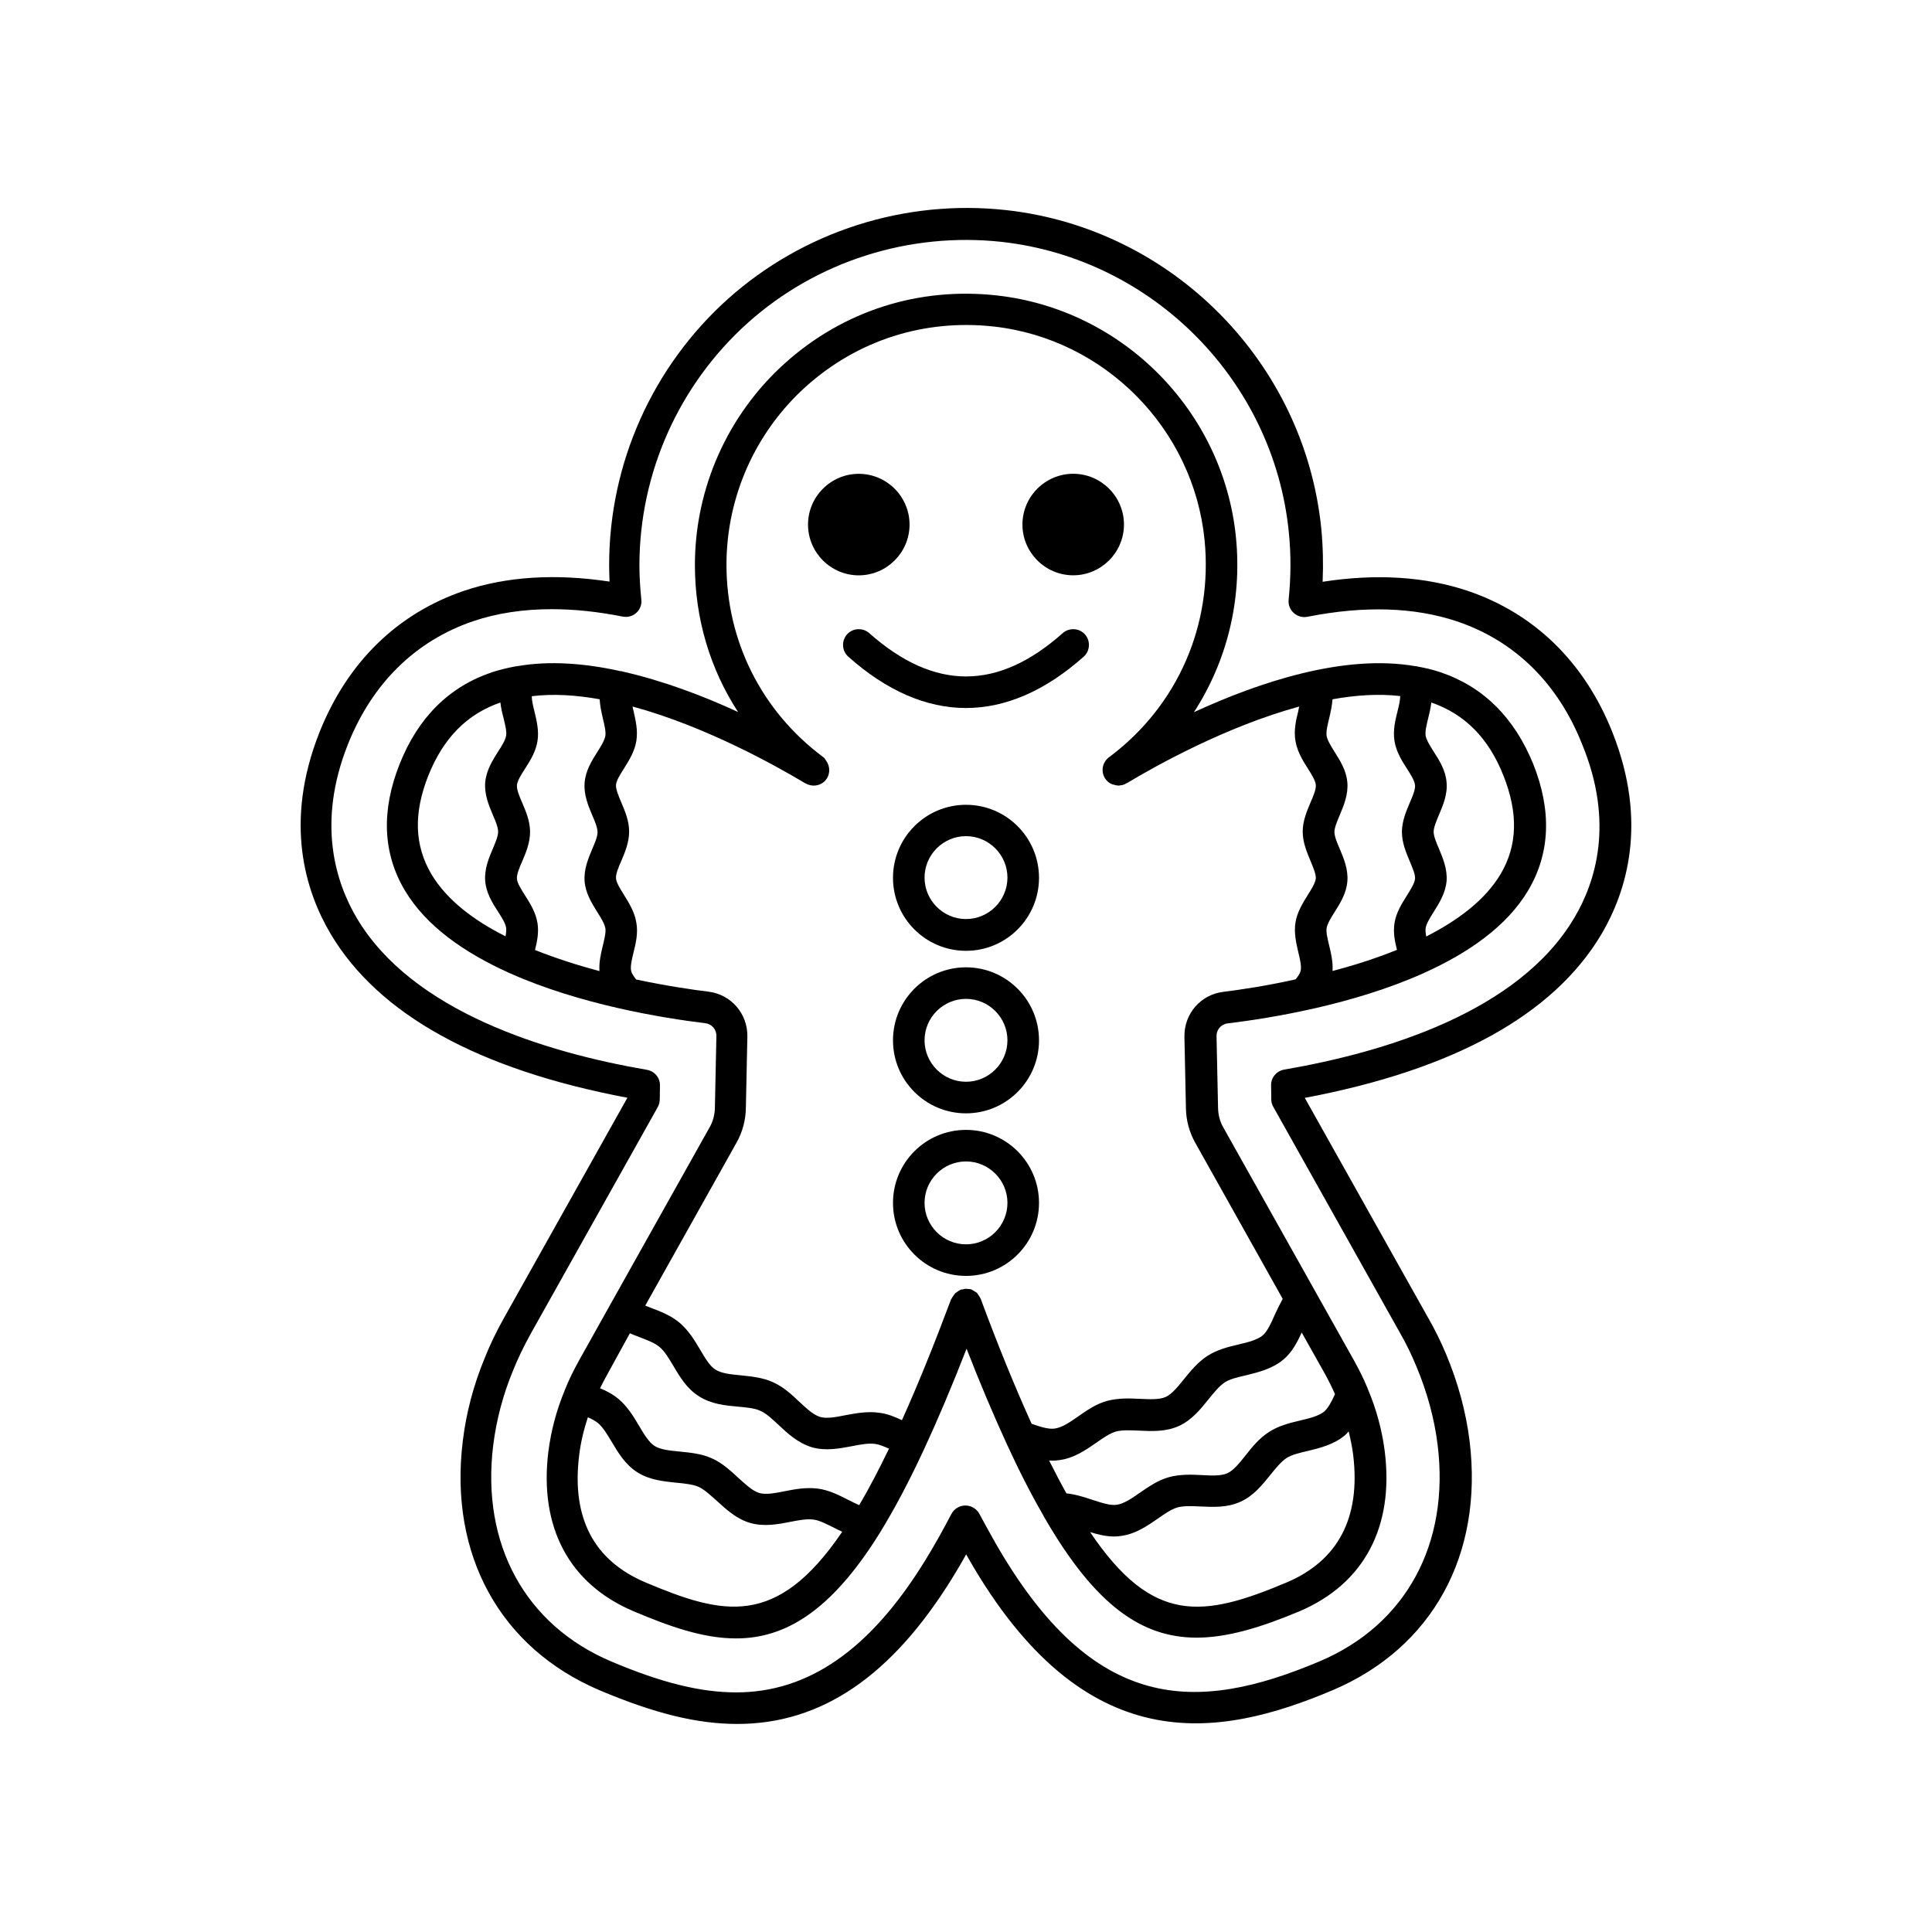 <?xml version="1.0" encoding="UTF-8"?>
<!-- Uploaded to: ICON Repo, www.svgrepo.com, Generator: ICON Repo Mixer Tools -->
<svg fill="#000000" width="800px" height="800px" version="1.1" viewBox="144 144 512 512" xmlns="http://www.w3.org/2000/svg">
 <g>
  <path d="m525.75 322.16c-2.016-0.707-4.133-1.16-6.246-1.562-0.152-0.051-0.301-0.051-0.402-0.051-18.793-3.273-41.211 4.133-58.695 12.191 8.715-13.453 12.797-29.625 11.133-46.352-3.324-33.402-29.926-60.355-63.328-64.086-20.758-2.316-40.707 4.082-56.125 17.887-15.215 13.652-23.93 33.152-23.93 53.555 0 14.156 4.031 27.559 11.438 38.945-9.27-4.281-19.902-8.312-30.633-10.73-0.051 0-0.051-0.051-0.102-0.051-0.152-0.051-0.301-0.051-0.453-0.051-9.32-2.066-18.742-2.82-27.355-1.309-0.152 0.051-0.301 0-0.453 0.051-2.117 0.402-4.231 0.906-6.246 1.562-11.336 3.828-19.547 11.992-24.434 24.285-4.938 12.395-4.484 23.68 1.359 33.504 5.691 9.574 15.922 16.574 27.508 21.816 0.152 0.102 0.301 0.102 0.453 0.203 18.438 8.211 40.055 11.789 51.691 13.199 1.715 0.203 2.973 1.664 2.922 3.426l-0.402 19.094c-0.051 1.762-0.504 3.527-1.41 5.09l-26.199 46.754-8.312 14.863c-1.562 2.82-2.871 5.492-3.93 8.16v0.051c-2.168 5.238-3.578 10.629-4.281 16.121-2.469 20.051 5.543 35.066 22.57 42.27 9.523 4.031 18.438 7.203 27.156 7.203 12.797 0 25.09-6.902 38.238-28.164 3.828-6.246 7.707-13.551 11.738-22.27 3.527-7.609 7.203-16.273 11.133-26.348 3.578 9.219 7.152 17.633 10.578 25.09 3.223 7.055 6.5 13.453 9.672 18.941 0.152 0.352 0.352 0.707 0.555 1.008 13.352 23.023 25.645 31.539 40.152 31.539 8.211 0 17.078-2.719 27.305-7.004 17.027-7.254 25.039-22.27 22.57-42.27-0.707-5.644-2.215-11.234-4.535-16.727 0-0.051-0.051-0.102-0.051-0.152-1.109-2.672-2.367-5.141-3.629-7.406l-34.562-61.617c-0.906-1.562-1.359-3.324-1.41-5.141l-0.402-19.043c-0.051-1.762 1.211-3.223 2.973-3.426 11.637-1.41 33.25-4.988 51.641-13.199 0.152-0.051 0.301-0.102 0.453-0.203 11.586-5.238 21.816-12.242 27.508-21.816 5.844-9.824 6.297-21.109 1.359-33.504-5.031-12.336-13.242-20.5-24.578-24.328zm-10.68 6.297c0 1.109-0.352 2.57-0.707 4.031-0.605 2.367-1.258 5.09-0.805 7.91 0.453 2.82 1.965 5.238 3.324 7.356 1.008 1.562 2.016 3.176 2.117 4.332 0.102 1.16-0.656 2.973-1.41 4.684-0.957 2.266-2.066 4.887-2.066 7.707 0 2.871 1.109 5.441 2.066 7.758 0.707 1.715 1.512 3.477 1.41 4.637s-1.109 2.769-2.117 4.383c-1.309 2.117-2.871 4.484-3.324 7.356-0.402 2.519 0.102 4.938 0.656 7.106-5.594 2.266-11.438 4.133-17.078 5.594 0.152-2.418-0.402-4.734-0.906-6.801-0.402-1.715-0.855-3.477-0.656-4.586 0.203-1.16 1.16-2.719 2.117-4.231 1.461-2.316 3.125-4.938 3.375-8.16 0.25-3.176-0.957-6.047-2.016-8.566-0.707-1.613-1.41-3.324-1.41-4.484 0-1.16 0.707-2.82 1.41-4.484 1.059-2.519 2.266-5.391 2.016-8.613-0.25-3.176-1.914-5.793-3.375-8.113-0.957-1.512-1.914-3.074-2.117-4.231-0.203-1.16 0.25-2.922 0.656-4.637 0.402-1.613 0.754-3.324 0.906-5.09 6.144-1.105 12.238-1.512 17.934-0.855zm-212.16 0.855c0.102 1.762 0.504 3.527 0.855 5.09 0.402 1.715 0.855 3.477 0.656 4.637-0.203 1.16-1.16 2.719-2.117 4.231-1.461 2.316-3.125 4.938-3.375 8.16-0.25 3.223 0.957 6.098 2.016 8.613 0.707 1.613 1.41 3.324 1.41 4.484s-0.707 2.871-1.41 4.484c-1.059 2.519-2.266 5.391-2.016 8.566s1.914 5.793 3.375 8.16c0.957 1.512 1.914 3.074 2.117 4.231 0.203 1.109-0.25 2.871-0.656 4.586-0.504 2.117-1.059 4.383-0.906 6.801-5.644-1.512-11.488-3.375-17.078-5.594 0.555-2.215 1.059-4.637 0.656-7.152-0.453-2.82-1.965-5.238-3.324-7.356-1.008-1.613-2.066-3.223-2.117-4.383-0.102-1.16 0.656-2.922 1.41-4.637 0.957-2.266 2.066-4.887 2.066-7.758 0-2.871-1.109-5.441-2.066-7.707-0.754-1.715-1.512-3.527-1.41-4.684 0.102-1.16 1.109-2.769 2.117-4.332 1.359-2.117 2.871-4.484 3.324-7.356 0.453-2.769-0.25-5.492-0.805-7.859-0.352-1.41-0.707-2.871-0.707-4.031 5.691-0.707 11.789-0.301 17.984 0.805zm-44.586 46.352c-4.484-7.609-4.785-16.121-0.805-26.148 3.981-9.926 10.227-16.273 19.094-19.348 0.152 1.461 0.504 2.922 0.855 4.231 0.402 1.715 0.855 3.477 0.656 4.586-0.203 1.16-1.16 2.719-2.117 4.18-1.461 2.316-3.125 4.938-3.426 8.16-0.25 3.223 0.957 6.098 2.016 8.613 0.707 1.613 1.41 3.324 1.41 4.484s-0.707 2.871-1.41 4.484c-1.059 2.519-2.266 5.391-2.016 8.566 0.25 3.176 1.914 5.844 3.426 8.16 0.957 1.512 1.965 3.074 2.117 4.231 0.102 0.605 0 1.41-0.152 2.266-8.363-4.172-15.57-9.613-19.648-16.465zm52.598 121.67c0.855 0.352 1.664 0.707 2.519 1.008 2.117 0.805 4.082 1.562 5.34 2.621 1.359 1.109 2.469 3.023 3.68 5.039 1.664 2.82 3.578 6.047 6.75 8.012 3.273 2.117 7.055 2.469 10.43 2.769 2.266 0.203 4.383 0.402 5.894 1.109 1.562 0.707 3.125 2.168 4.785 3.727 2.418 2.266 5.188 4.836 8.918 5.945 3.629 1.008 7.254 0.301 10.48-0.301 2.266-0.453 4.434-0.855 6.246-0.605 1.059 0.152 2.316 0.656 3.629 1.258-2.719 5.594-5.289 10.578-7.91 14.965-0.906-0.402-1.812-0.855-2.719-1.309-2.57-1.309-5.188-2.672-8.211-3.074-3.074-0.402-6.144 0.152-8.867 0.707-2.57 0.504-4.988 0.957-6.648 0.453-1.762-0.504-3.578-2.215-5.543-3.981-2.066-1.914-4.231-3.93-7.004-5.188-2.769-1.258-5.691-1.512-8.566-1.812-2.621-0.25-5.141-0.504-6.699-1.512-1.461-0.957-2.719-3.023-4.031-5.238-1.41-2.418-3.074-5.141-5.441-7.152-1.512-1.258-3.176-2.168-4.938-2.871 0.555-1.109 1.109-2.215 1.762-3.375zm4.078 65.996c-13.652-5.793-19.547-17.078-17.531-33.555 0.402-3.426 1.211-6.801 2.316-10.176 1.059 0.453 1.965 0.957 2.672 1.512 1.359 1.16 2.469 3.023 3.68 5.039 1.664 2.82 3.578 5.996 6.75 8.012 3.223 2.066 7.004 2.418 10.328 2.769 2.266 0.203 4.434 0.453 5.945 1.109 1.512 0.707 3.074 2.168 4.785 3.68 2.469 2.266 5.238 4.836 8.918 5.894 3.629 1.008 7.305 0.352 10.531-0.301 2.316-0.453 4.484-0.855 6.195-0.605 1.613 0.203 3.527 1.211 5.543 2.215 0.656 0.352 1.359 0.656 2.066 1.008-17.383 25.594-31.543 22.117-52.199 13.398zm170.04 0c-22.27 9.422-35.621 11.234-52.145-13.301 2.016 0.605 4.133 1.16 6.348 1.16 0.605 0 1.211-0.051 1.863-0.152 3.828-0.504 6.953-2.672 9.723-4.586 1.863-1.309 3.629-2.519 5.238-2.973 1.613-0.453 3.777-0.352 6.098-0.25 3.324 0.152 7.106 0.352 10.578-1.258 3.477-1.562 5.793-4.484 7.91-7.106 1.461-1.812 2.82-3.477 4.231-4.434 1.359-0.906 3.477-1.41 5.691-1.914 3.223-0.805 6.902-1.664 9.875-4.18 0.352-0.301 0.656-0.656 0.957-1.008 0.504 2.117 0.957 4.231 1.211 6.348 1.969 16.523-3.977 27.859-17.578 33.652zm12.746-49.875c-0.855 1.914-1.762 3.629-2.82 4.586-1.461 1.211-3.879 1.812-6.449 2.418-2.769 0.656-5.644 1.359-8.211 3.023-2.621 1.664-4.535 4.082-6.246 6.246-1.613 2.016-3.176 3.981-4.785 4.684-1.664 0.754-4.133 0.656-6.75 0.504-2.719-0.152-5.844-0.25-8.766 0.555-2.922 0.805-5.34 2.519-7.707 4.133-2.168 1.512-4.231 2.922-6.098 3.176-1.715 0.25-3.981-0.504-6.449-1.309-2.117-0.707-4.484-1.461-6.902-1.715-1.512-2.719-3.023-5.644-4.586-8.715 0.301 0 0.605 0.051 0.906 0.051 0.605 0 1.211-0.051 1.863-0.152 3.828-0.504 6.953-2.672 9.723-4.586 1.863-1.309 3.629-2.519 5.188-2.973 1.664-0.453 3.828-0.352 6.144-0.25 3.324 0.152 7.055 0.352 10.531-1.211s5.793-4.484 7.91-7.106c1.461-1.812 2.82-3.477 4.231-4.434 1.359-0.906 3.477-1.41 5.691-1.914 3.223-0.805 6.902-1.664 9.926-4.18 2.316-1.965 3.68-4.637 4.836-7.152l6.398 11.387c0.809 1.508 1.664 3.219 2.422 4.934zm-29.574-106.61c-5.996 0.707-10.43 5.793-10.328 11.891l0.402 19.043c0.051 3.125 0.906 6.297 2.469 9.07l23.176 41.363c-0.754 1.359-1.41 2.719-2.016 4.031-1.008 2.316-2.016 4.535-3.273 5.644-1.461 1.211-3.879 1.812-6.449 2.418-2.769 0.656-5.644 1.359-8.211 3.023-2.57 1.664-4.535 4.082-6.246 6.195-1.664 2.066-3.223 3.981-4.836 4.684-1.664 0.754-4.133 0.605-6.75 0.504-2.719-0.152-5.844-0.25-8.816 0.555-2.922 0.805-5.34 2.519-7.656 4.133-2.168 1.512-4.231 2.922-6.144 3.176-1.664 0.25-3.828-0.453-6.144-1.258-4.383-9.672-8.918-20.758-13.504-33.152 0-0.051-0.051-0.102-0.102-0.152-0.102-0.301-0.301-0.504-0.453-0.754-0.152-0.203-0.25-0.402-0.402-0.605-0.152-0.152-0.402-0.301-0.605-0.402-0.25-0.152-0.504-0.352-0.754-0.453-0.051 0-0.102-0.051-0.152-0.102-0.203-0.051-0.402-0.051-0.605-0.102-0.211 0.043-0.512-0.055-0.812-0.055s-0.555 0.051-0.855 0.152c-0.203 0.051-0.402 0-0.605 0.102-0.051 0-0.102 0.051-0.152 0.102-0.25 0.102-0.504 0.301-0.707 0.453-0.203 0.152-0.453 0.25-0.605 0.453-0.152 0.152-0.25 0.352-0.402 0.555-0.203 0.25-0.352 0.504-0.504 0.805 0 0.051-0.051 0.051-0.102 0.102-4.684 12.496-8.969 23.074-13.047 32.094-1.914-0.906-3.879-1.715-6.047-1.965-3.125-0.453-6.246 0.152-8.969 0.656-2.519 0.504-4.938 0.957-6.648 0.453-1.762-0.504-3.578-2.215-5.492-3.981-2.066-1.965-4.231-3.981-7.055-5.238-2.769-1.258-5.691-1.512-8.516-1.812-2.621-0.25-5.141-0.504-6.699-1.512-1.461-0.906-2.719-3.023-4.031-5.238-1.41-2.418-3.074-5.141-5.441-7.152-2.316-1.965-5.09-3.023-7.758-4.031-0.453-0.203-0.906-0.352-1.359-0.555l24.184-43.176c1.562-2.769 2.418-5.945 2.469-9.07l0.402-19.043c0.102-6.047-4.332-11.184-10.328-11.891-4.082-0.504-11.082-1.512-19.145-3.223-0.605-0.805-1.16-1.562-1.309-2.215-0.301-1.16 0.152-3.074 0.605-4.938 0.605-2.418 1.258-5.141 0.754-7.91-0.453-2.82-1.965-5.238-3.273-7.356-1.008-1.613-2.016-3.223-2.117-4.383-0.102-1.16 0.656-2.922 1.41-4.637 0.957-2.266 2.066-4.887 2.066-7.758s-1.109-5.441-2.066-7.707c-0.707-1.715-1.512-3.527-1.41-4.684 0.102-1.16 1.109-2.769 2.117-4.332 1.309-2.117 2.82-4.484 3.273-7.305 0.453-2.82-0.203-5.543-0.754-7.961-0.102-0.402-0.203-0.754-0.25-1.16 19.496 5.289 38.188 15.82 45.695 20.305 0.051 0 0.102 0 0.152 0.051 1.664 1.008 3.879 0.754 5.238-0.754 1.309-1.461 1.359-3.629 0.25-5.188-0.051-0.102-0.152-0.203-0.203-0.301-0.102-0.152-0.203-0.301-0.301-0.453-0.152-0.152-0.301-0.25-0.504-0.402-16.172-12.141-25.441-30.633-25.441-50.836 0-18.035 7.707-35.266 21.16-47.309 13.652-12.191 31.234-17.836 49.625-15.82 29.473 3.273 53 27.105 55.922 56.629 2.215 22.469-7.152 43.883-25.141 57.383-0.203 0.102-0.352 0.25-0.504 0.402-1.715 1.562-1.863 4.18-0.301 5.894 0.402 0.453 0.855 0.754 1.359 0.957 0.152 0.102 0.352 0.102 0.504 0.152 0.352 0.102 0.656 0.203 1.008 0.203 0.102 0 0.152 0.051 0.203 0.051 0.203 0 0.453-0.051 0.656-0.102 0.152 0 0.25 0 0.402-0.051 0.453-0.102 0.855-0.301 1.258-0.555h0.051c7.559-4.535 26.199-14.965 45.594-20.254-0.102 0.402-0.203 0.754-0.25 1.16-0.605 2.418-1.258 5.141-0.754 7.961 0.453 2.82 1.965 5.238 3.273 7.305 1.008 1.562 2.016 3.223 2.117 4.332 0.102 1.16-0.656 2.973-1.41 4.684-0.957 2.266-2.066 4.887-2.066 7.707 0 2.871 1.109 5.441 2.066 7.758 0.707 1.715 1.461 3.477 1.41 4.637-0.102 1.16-1.109 2.769-2.117 4.383-1.309 2.117-2.82 4.484-3.273 7.305-0.453 2.769 0.203 5.492 0.754 7.91 0.453 1.863 0.906 3.727 0.605 4.938-0.152 0.656-0.707 1.461-1.309 2.215-8.066 1.801-15.02 2.809-19.148 3.312zm73.453-31.188c-4.082 6.852-11.285 12.242-19.699 16.523-0.152-0.855-0.25-1.664-0.152-2.266 0.203-1.16 1.16-2.719 2.117-4.231 1.461-2.316 3.125-4.988 3.426-8.16 0.25-3.176-0.957-6.047-2.016-8.613-0.707-1.613-1.41-3.324-1.41-4.484s0.707-2.82 1.41-4.484c1.059-2.519 2.316-5.441 2.016-8.613-0.25-3.176-1.914-5.844-3.426-8.16-0.957-1.512-1.914-3.023-2.117-4.18-0.203-1.16 0.25-2.922 0.656-4.586 0.352-1.359 0.656-2.769 0.855-4.231 8.867 3.074 15.164 9.422 19.094 19.348 3.984 10.016 3.731 18.578-0.754 26.137z"/>
  <path d="m571.29 338.03c-7.356-18.488-20.605-31.438-38.289-37.434-11.234-3.777-24.184-4.637-38.492-2.418 0.203-4.684 0.102-9.371-0.352-14.055-4.383-44.031-39.449-79.551-83.48-84.438-26.852-2.973-53.758 5.644-73.758 23.527-20 17.938-31.488 43.629-31.488 70.484 0 1.461 0.051 2.973 0.102 4.434-14.309-2.168-27.258-1.359-38.492 2.418-17.684 5.996-30.934 18.895-38.34 37.434-9.574 24.031-3.68 42.371 2.922 53.504 12.695 21.363 39.145 35.973 78.645 43.43l-32.695 58.336c-2.066 3.68-3.777 7.254-5.09 10.578-2.973 7.152-4.938 14.559-5.844 22.117-3.68 30.078 9.875 54.766 36.273 66 14.559 6.144 25.797 8.918 36.477 8.918 22.32 0 40.961-12.695 57.082-38.844 1.211-1.965 2.418-3.981 3.578-6.098 0.25 0.402 0.453 0.855 0.707 1.258 30.73 53.555 66 47.609 96.48 34.711 26.398-11.234 39.902-35.922 36.223-66-0.957-7.758-3.074-15.516-6.246-23.074-1.461-3.477-3.023-6.602-4.734-9.574l-32.695-58.289c39.5-7.457 65.949-22.016 78.645-43.43 6.543-11.129 12.438-29.414 2.863-53.496zm-10.125 49.27c-14.711 24.789-49.879 35.52-76.832 40.152-2.016 0.352-3.527 2.117-3.477 4.18l0.051 3.777c0 0.707 0.203 1.359 0.555 1.965l33.605 59.953c1.562 2.719 2.973 5.594 4.281 8.766 2.871 6.852 4.785 13.855 5.644 20.859 3.223 26.199-8.414 47.609-31.188 57.281-32.848 13.906-60.055 13.906-85.949-31.234-1.41-2.469-2.82-5.039-4.281-7.758-0.707-1.359-2.168-2.266-3.727-2.266-1.562 0-2.973 0.855-3.727 2.266-2.367 4.535-4.637 8.566-7.004 12.395-14.461 23.477-30.832 34.863-49.977 34.863-9.473 0-19.75-2.519-33.199-8.211-22.773-9.672-34.461-31.086-31.234-57.281 0.855-6.801 2.621-13.504 5.34-20 1.211-3.023 2.769-6.246 4.637-9.621l33.605-59.953c0.352-0.605 0.504-1.258 0.555-1.965l0.051-3.777c0.051-2.066-1.41-3.828-3.477-4.18-26.902-4.637-62.121-15.418-76.832-40.152-5.644-9.523-10.68-25.293-2.367-46.148 6.449-16.172 17.938-27.406 33.199-32.598 6.297-2.117 13.25-3.176 20.809-3.176 5.945 0 12.191 0.656 18.793 1.965 1.309 0.25 2.672-0.102 3.629-1.008 1.008-0.906 1.461-2.215 1.309-3.527-0.301-2.973-0.504-5.996-0.504-9.02 0-24.484 10.48-47.914 28.719-64.285 18.238-16.324 42.773-24.133 67.309-21.461 40.102 4.484 72.094 36.828 76.074 76.98 0.605 5.945 0.555 11.941-0.051 17.836-0.152 1.309 0.352 2.621 1.359 3.527 1.008 0.906 2.316 1.258 3.629 1.008 15.012-2.973 28.312-2.57 39.598 1.211 15.316 5.141 26.801 16.426 33.199 32.598 8.555 20.75 3.566 36.52-2.125 46.039z"/>
  <path d="m385.04 283.02c0-7.406-6.047-13.453-13.453-13.453s-13.453 6.047-13.453 13.453 6.047 13.453 13.453 13.453c7.406-0.004 13.453-6.047 13.453-13.453z"/>
  <path d="m428.41 296.46c7.406 0 13.453-6.047 13.453-13.453s-6.047-13.453-13.453-13.453-13.453 6.047-13.453 13.453c0 7.41 6.047 13.453 13.453 13.453z"/>
  <path d="m425.64 311.78c-17.23 15.316-34.008 15.316-51.289 0-1.715-1.512-4.383-1.359-5.894 0.352-1.512 1.715-1.359 4.383 0.352 5.894 10.176 9.07 20.707 13.602 31.188 13.602 10.48 0 21.008-4.535 31.188-13.602 1.715-1.512 1.863-4.18 0.352-5.894-1.508-1.711-4.18-1.863-5.894-0.352z"/>
  <path d="m400 357.28c-10.68 0-19.348 8.664-19.348 19.348 0 10.68 8.664 19.348 19.348 19.348 10.68 0 19.348-8.664 19.348-19.348-0.004-10.684-8.668-19.348-19.348-19.348zm0 30.277c-6.047 0-10.984-4.938-10.984-10.984 0-6.047 4.938-10.984 10.984-10.984s10.984 4.938 10.984 10.984c-0.004 6.047-4.941 10.984-10.984 10.984z"/>
  <path d="m400 400.35c-10.68 0-19.348 8.664-19.348 19.348 0 10.68 8.664 19.348 19.348 19.348 10.68 0 19.348-8.664 19.348-19.348-0.004-10.684-8.668-19.348-19.348-19.348zm0 30.328c-6.047 0-10.984-4.938-10.984-10.984 0-6.047 4.938-10.984 10.984-10.984s10.984 4.938 10.984 10.984c-0.004 6.047-4.941 10.984-10.984 10.984z"/>
  <path d="m400 443.43c-10.68 0-19.348 8.664-19.348 19.348 0 10.68 8.664 19.348 19.348 19.348 10.68 0 19.348-8.664 19.348-19.348-0.004-10.68-8.668-19.348-19.348-19.348zm0 30.332c-6.047 0-10.984-4.938-10.984-10.984 0-6.047 4.938-10.984 10.984-10.984s10.984 4.938 10.984 10.984c-0.004 6.047-4.941 10.984-10.984 10.984z"/>
 </g>
</svg>